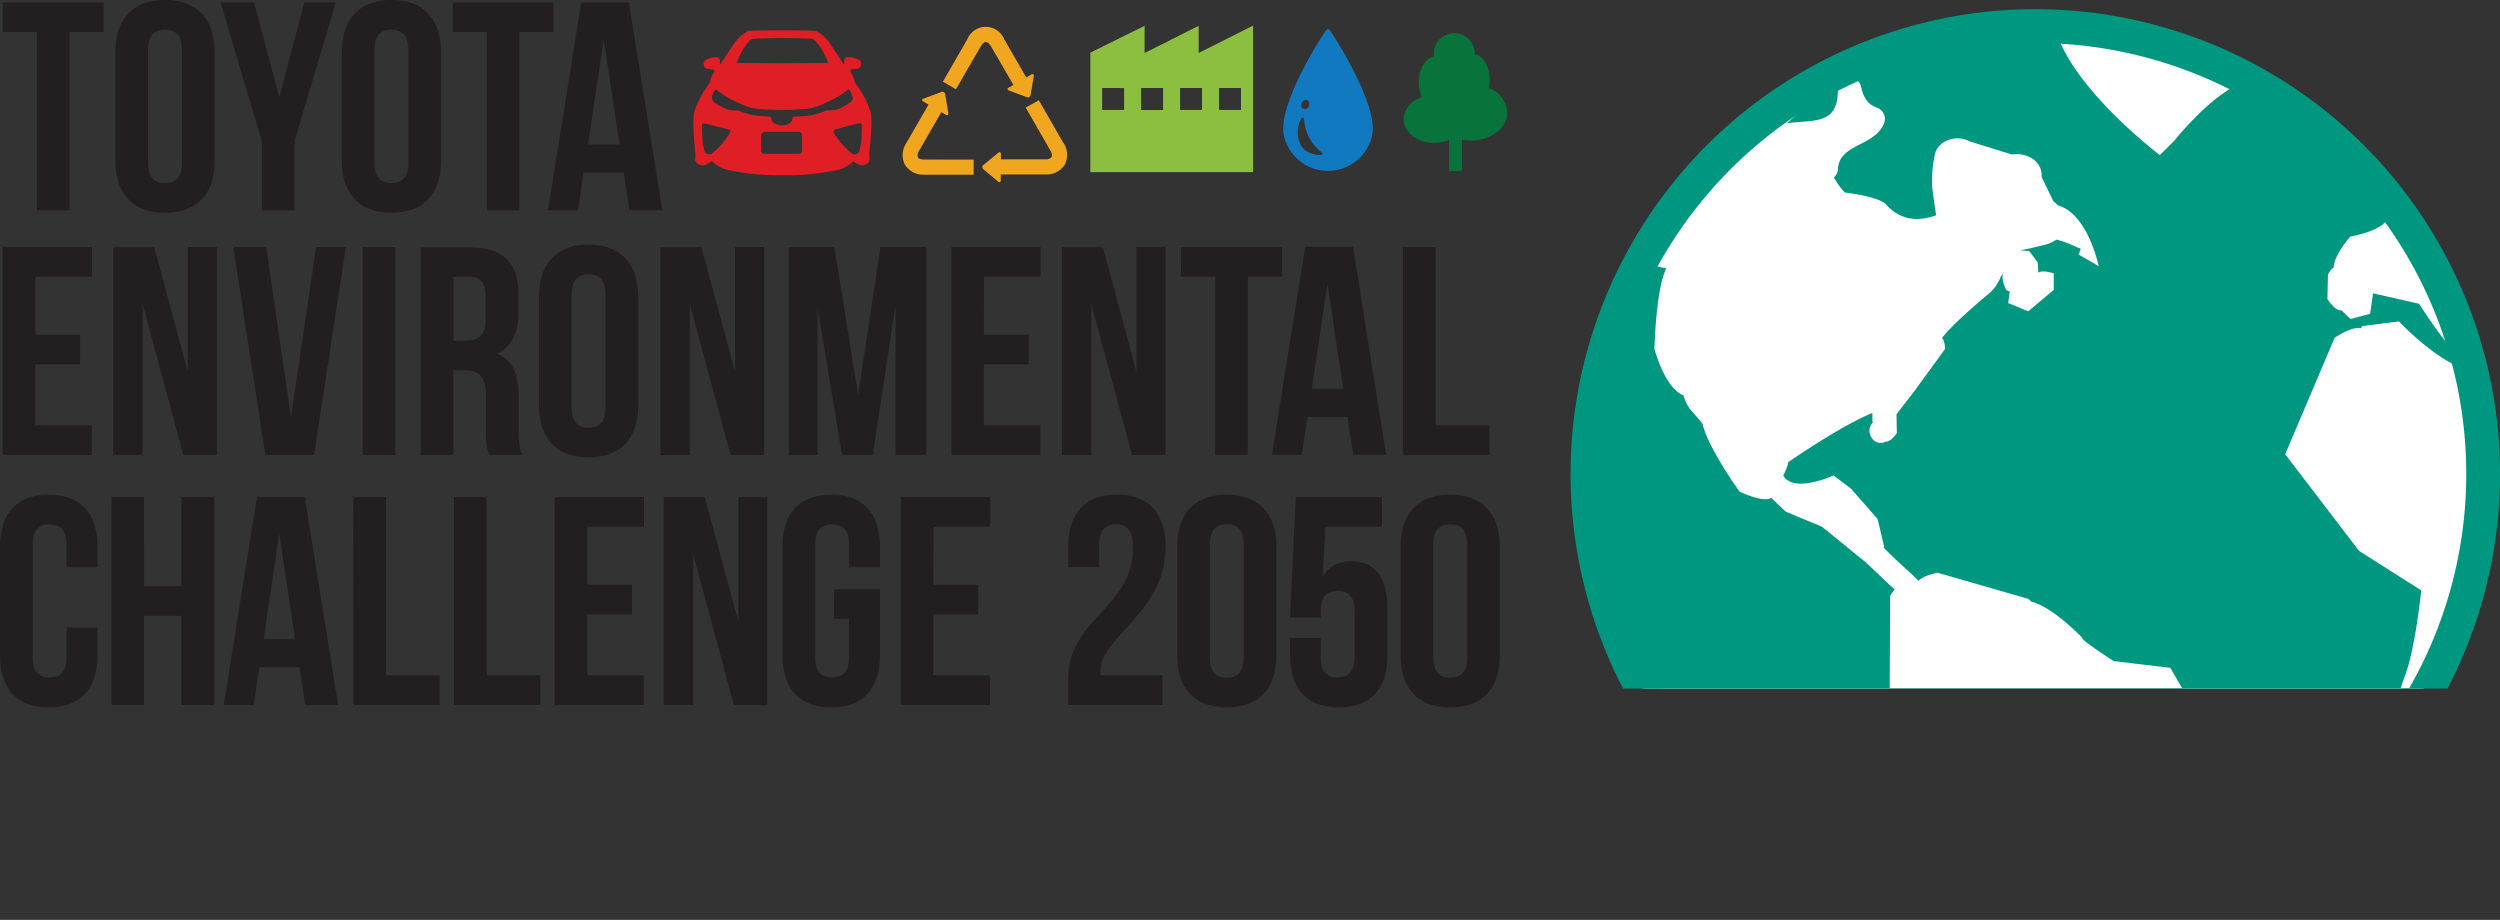 <svg xmlns="http://www.w3.org/2000/svg" viewBox="0 0 397.52 146.27"><rect x="0" y="0" width="397.52" height="146.27" fill="#333333" stroke="none"/><defs><style>.cls-1,.cls-5{fill:none}.cls-2{clip-path:url(#clip-path)}.cls-3{fill:#fff}.cls-4{fill:#009781}.cls-5{stroke:#009781;stroke-miterlimit:10;stroke-width:5.37px}.cls-6{clip-path:url(#clip-path-2)}.cls-7{fill:#231f20}.cls-8{fill:#df1e26}.cls-9{fill:#f0a71f}.cls-10{fill:#8cbe3f}.cls-11{fill:#1079bf}.cls-12{fill:#08733b}</style><clipPath id="clip-path" transform="translate(0 -.9)"><path class="cls-1" d="M246.41 0h153.47v110.38H246.41z"/></clipPath><clipPath id="clip-path-2" transform="translate(0 -.9)"><path class="cls-1" d="M0 0h399.88v113.38H0z"/></clipPath></defs><title>challenge-badge</title><g id="Layer_2" data-name="Layer 2"><g id="Layer_1-2" data-name="Layer 1"><g class="cls-2"><path class="cls-3" d="M323.5 146.84a70.72 70.72 0 1 0-70.72-70.71 70.71 70.71 0 0 0 70.72 70.71" transform="translate(0 -.9)"/><path class="cls-3" d="M308.15 145.51a71.74 71.74 0 0 1-24.42-10.31 71.21 71.21 0 0 1-22.55-93.1 8.77 8.77 0 0 0 3.82 1.47c-.08.23-.17.46-.27.74-1.39 3.72-1.58 12.08-1.58 12.08s1.59 6.18 4.59 7.39a7.34 7.34 0 0 0 1 2.11s1.41 1.61 2.07 2.44c.91 3.86 5.87 10.76 5.87 10.76s3.75 1.79 5 1l.4.33c.64.69 2 1.88 2 1.88l5.66 2.4 7.15 5.81s2.92 2.81 4.41 4.18a7.38 7.38 0 0 0-.71 1l-.11 21.64s4.14 3.37 5.87 4.69c-.93 5 .16 10 1.59 15.14a17.49 17.49 0 0 0-.39 5.43 3.84 3.84 0 0 0 .81 1.94c-.06.34-.11.69-.17 1m67-57l9.89 6.28s-.92 9-2.53 13.41c-1.26 3.41-2.38 7.2-1.81 10.57a71.14 71.14 0 0 1-9.14 10.09l-.82.73-1.38 1.19a71.83 71.83 0 0 1-45.85 16.42q-3.63 0-7.17-.35a69.87 69.87 0 0 1 5.61-7.77 1.42 1.42 0 0 1 .21 0s9.15-6.29 13.36-10.06c1 .1 2.92-1.08 2.92-1.08l3.39-4.14a6.46 6.46 0 0 0 .48-2c2.1-3 6-9.1 6-9.1l-3.22-5.58-9-1.07s-3.16-2-4.75-3.32l-.35-.49s-4.63-4.84-8-5.64l-.42-.43L308.13 92s-2.37.44-3 1.3c-1.84-1.78-3.79-3.43-5.57-5.28l.07-.15-1.05-4.42-4.25-4.84-2.75-2.08s-6.35 3-8 0a8.48 8.48 0 0 0 .83-2.14s8.33-5.82 13.34-7.79c-.05.4 0 1.22 0 1.22a2.09 2.09 0 0 1 .07.32c-1.4 1.34.19 3.92 2.06 3A.44.44 0 0 0 300 71a.37.37 0 0 1-.14.07c.85.08 1.76-1.35 1.76-1.35l-.05-3 2.72-3.51 5-6.86s0-1.36-.48-1.76c2.18-2.76 7.72-7.27 7.72-7.27a7.27 7.27 0 0 0 1.66-2.55 1.81 1.81 0 0 0 .36-.62h.08C318 45 319 47 319 47a5.23 5.23 0 0 0 .58.3c-.13.59-.27 1.81-.27 1.81l3.18 1.31 4.09-3.42v-2.62s-1.67-.62-2.45-.12c0-.57-.11-1.66-.11-1.66l-1.38-1.79-1.41-.14c1.39-.19 4.39-1 4.39-1A7.06 7.06 0 0 0 327 39a16.47 16.47 0 0 1 3.25 1.19 4.07 4.07 0 0 0 .64.24 4.57 4.57 0 0 1-.37.93l3.23 1.86s-1.72-8.39-6.52-9.67a3.41 3.41 0 0 0-.68-.63c-.63-1.29-1.26-2.59-1.88-3.9.17-2.62-2.5-3.91-4.73-3.56l-6.78-2.1c-1.94-1.08-5.05-.21-5.48 2.21a19.2 19.2 0 0 0-.39 5.24c.19 1.44.4 2.88.6 4.32q-4.92 1.8-8.12-1.9c-1.61-1.19-6.37-1.72-6.37-1.72a9.91 9.91 0 0 1-1.75-2.41 1.76 1.76 0 0 0 .63-1.31c.24-4.17 6.08-3.5 7.42-7.53a1.9 1.9 0 0 0-1.34-2.26c-1.61-.64-2.09-1.88-2.44-3.34-.48-2.06-3.67-1.57-3.67.49 0 4.28-2 4.89-5.8 5.13-.78.06-1.54.14-2.3.23a54.63 54.63 0 0 0 5.46-5.51 3.91 3.91 0 0 0 .77-1.66 70.87 70.87 0 0 1 33.25-8.24c1.05 0 2.07 0 3.11.07 2.39 9.59 16.7 20.4 16.7 20.4l2.29-2.27s4.59-5.79 9.08-8.37a6.25 6.25 0 0 0 1.84-1.71 71.49 71.49 0 0 1 22.74 18.86 1.5 1.5 0 0 0 0 1.9c2.25 3.18-5.67 4.56-5.67 4.56s-2.66 3-2.62 4.9c-.46.2-.92 1.14-.92 1.14l-.08 3.89s1.21 2 2.25 1.78c.4.47 1.42 1.38 1.42 1.38l3.13-.82.45-3.26 7.32 1.66s4.26 6.81 7.46 9.51a1.89 1.89 0 0 0 .57.32c.07.28.13.55.2.82l-.31-.08c-5-1.22-11.12-7.76-11.12-7.76l-5.87.75a3 3 0 0 0-.16.34c-1.46-.39-4.2 1.51-4.2 1.51l-7.86 18.52z" transform="translate(0 -.9)"/><path class="cls-4" d="M300.55 95.64a7.38 7.38 0 0 1 .71-1c-1.49-1.37-4.41-4.18-4.41-4.18l-7.15-5.81-5.7-2.37s-1.32-1.19-2-1.88l-.4-.33c-1.23.81-5-1-5-1s-5-6.9-5.87-10.76c-.66-.83-2.07-2.44-2.07-2.44a7.34 7.34 0 0 1-1-2.11c-3-1.21-4.59-7.39-4.59-7.39s.19-8.36 1.58-12.08l.27-.74a8.77 8.77 0 0 1-3.86-1.47 71.22 71.22 0 0 0 1.61 70.92h37.79z" transform="translate(0 -.9)"/><path class="cls-4" d="M392.57 59.77l.31.08c-.07-.27-.13-.54-.2-.82a1.89 1.89 0 0 1-.57-.32c-3.2-2.7-7.46-9.51-7.46-9.51l-7.32-1.66-.46 3.26-3.12.82s-1-.91-1.42-1.38c-1 .18-2.25-1.78-2.25-1.78l.08-3.89s.46-.94.92-1.14c0-1.93 2.62-4.9 2.62-4.9s7.92-1.38 5.68-4.56a1.48 1.48 0 0 1 0-1.9 71.42 71.42 0 0 0-22.75-18.86 6.13 6.13 0 0 1-1.84 1.71c-4.48 2.58-9.07 8.37-9.07 8.37l-2.29 2.27s-14.31-10.81-16.7-20.4c-1 0-2.06-.07-3.11-.07a70.94 70.94 0 0 0-33.26 8.24 3.89 3.89 0 0 1-.76 1.66 53.5 53.5 0 0 1-5.46 5.5c.76-.09 1.52-.16 2.3-.22 3.83-.24 5.8-.85 5.8-5.13 0-2.06 3.19-2.55 3.67-.49.35 1.46.83 2.7 2.44 3.34a1.9 1.9 0 0 1 1.31 2.27c-1.34 4-7.18 3.36-7.42 7.53a1.76 1.76 0 0 1-.63 1.31 10.15 10.15 0 0 0 1.75 2.41s4.75.53 6.37 1.72q3.19 3.69 8.12 1.9c-.2-1.44-.41-2.88-.6-4.32a19.2 19.2 0 0 1 .39-5.24c.43-2.42 3.54-3.29 5.48-2.21l6.78 2.1c2.23-.35 4.9.94 4.73 3.56.62 1.31 1.26 2.61 1.88 3.9a3.41 3.41 0 0 1 .68.63c4.8 1.28 6.52 9.67 6.52 9.67l-3.22-1.86a4.71 4.71 0 0 0 .36-.93 4.07 4.07 0 0 1-.64-.24A16.47 16.47 0 0 0 327 39a7.06 7.06 0 0 1-1.35.69s-3 .79-4.39 1l1.41.14L324 42.6s.09 1.09.11 1.66c.78-.5 2.45.12 2.45.12V47l-4.05 3.4-3.19-1.31s.14-1.22.27-1.81A5.23 5.23 0 0 1 319 47s-1-2-.38-2.81h-.08a1.81 1.81 0 0 1-.36.62 7.27 7.27 0 0 1-1.66 2.55s-5.55 4.51-7.72 7.27c.45.4.48 1.76.48 1.76l-5 6.86-2.72 3.51.05 3s-.9 1.43-1.76 1.35c-1.87 1-3.46-1.63-2.06-3a2.09 2.09 0 0 0-.07-.32v-1.22c-5 2-13.34 7.79-13.34 7.79a8.48 8.48 0 0 1-.83 2.14c1.63 2.94 8 0 8 0l2.75 2.08 4.25 4.84 1.05 4.42a.72.72 0 0 0-.07.15c1.78 1.85 3.73 3.5 5.57 5.27.59-.85 3-1.29 3-1.29l14.47 4.17.42.43c3.39.8 8 5.64 8 5.64l.35.49c1.59 1.3 4.76 3.32 4.76 3.32l9 1.07 3.23 5.57-.23.35h32.89a40.06 40.06 0 0 1 1.48-4.82c1.61-4.36 2.53-13.41 2.53-13.41l-9.89-6.28-11.75-15.37 7.86-18.51s2.74-1.91 4.2-1.52a3 3 0 0 1 .16-.34l5.87-.75s6.14 6.54 11.12 7.76" transform="translate(0 -.9)"/><path class="cls-5" d="M384.63 113a71.21 71.21 0 1 0-122 0z" transform="translate(0 -.9)"/></g><g class="cls-6"><path class="cls-7" d="M96 7.14l2.5 16.72h-5zm4-5.86h-7.58l-5.29 33.07h4.77l.9-6h6.38l.9 6h5.24zM72 6h5.4v28.35h5.2V6H88V1.28H72zM54.35 26.41c0 5.29 2.78 8.32 7.89 8.32s7.89-3 7.89-8.32V9.22c0-5.3-2.79-8.32-7.89-8.32s-7.89 3-7.89 8.32zm5.19-17.53c0-2.36 1-3.25 2.7-3.25s2.69.89 2.69 3.25v17.86c0 2.37-1 3.26-2.69 3.26s-2.7-.89-2.7-3.26zm-17.9 25.47h5.19v-11L53.4 1.28h-5l-4 15.07-4-15.07h-5.33l6.57 22.11zm-23.29-7.94c0 5.29 2.78 8.32 7.89 8.32s7.89-3 7.89-8.32V9.22c0-5.3-2.79-8.32-7.89-8.32s-7.89 3-7.89 8.32zm5.19-17.53c0-2.36 1-3.25 2.7-3.25s2.69.89 2.69 3.25v17.86c0 2.37-1 3.26-2.69 3.26s-2.7-.89-2.7-3.26zM.44 6h5.43v28.35h5.2V6h5.43V1.28H.44zm222.64 67.25h13.75v-4.73h-8.55V40.17h-5.2zm-12-27.25l2.5 16.73h-5zm4.06-5.86h-7.6l-5.29 33.08H207l.9-6h6.37l.9 6h5.24zm-27.35 4.76h5.43v28.35h5.2V44.9h5.43v-4.73h-16.06zM180 73.25h5.33V40.17h-4.63V60l-5.33-19.8h-6.52v33.05h4.67v-24zM156.47 44.9h9v-4.73h-14.2v33.08h14.17v-4.73h-9v-9.68h7.13v-4.73h-7.13zm-23.81-4.73h-7.23v33.08H130V49.86l3.88 23.39h4.91l3.59-23.72v23.72h4.92V40.17H140l-3.55 23.49zm-16.49 33.08h5.34V40.17h-4.63V60l-5.34-19.8H105v33.05h4.68v-24zM85.7 65.31c0 5.29 2.79 8.31 7.89 8.31s7.89-3 7.89-8.31v-17.2c0-5.29-2.79-8.31-7.89-8.31s-7.89 3-7.89 8.31zm5.19-17.53c0-2.36 1-3.26 2.7-3.26s2.69.9 2.69 3.26v17.86c0 2.36-1 3.26-2.69 3.26s-2.7-.9-2.7-3.26zM74.6 44.9c1.84 0 2.64 1 2.64 3.4v3.26c0 2.65-1.18 3.5-3.12 3.5h-2V44.9zm8.45 28.35a9.75 9.75 0 0 1-.56-4v-5.1c0-3.45-.85-6-3.45-7 2.31-1.09 3.4-3.31 3.4-6.71v-2.6c0-5.1-2.32-7.61-7.7-7.61H66.9v33.02h5.19V59.78h1.8c2.36 0 3.4 1.13 3.4 4.21v5.19a10.31 10.31 0 0 0 .47 4.07zm-25.37 0h5.2V40.17h-5.2zM42.33 40.17h-5.24l5.1 33.08h7.75L55 40.17h-4.73l-4 27zM29.15 73.25h5.34V40.17h-4.63V60l-5.34-19.8H18v33.05h4.68v-24zM5.62 44.9h9v-4.73H.43v33.08H14.6v-4.73h-9v-9.68h7.14v-4.73H5.62zm217.08 60.17c0 5.29 2.79 8.31 7.89 8.31s7.89-3 7.89-8.31v-17.2c0-5.29-2.78-8.31-7.89-8.31s-7.89 3-7.89 8.31zm5.2-17.53c0-2.36 1-3.26 2.69-3.26s2.7.9 2.7 3.26v17.86c0 2.36-1 3.26-2.7 3.26s-2.69-.9-2.69-3.26zm-22.77 14.79v2.74c0 5.29 2.64 8.31 7.75 8.31s7.74-3 7.74-8.31V97.7c0-4.87-1.93-7.56-5.76-7.56a4.94 4.94 0 0 0-4.53 2.41l.42-7.89h9v-4.73h-13.7l-.94 19.19H210v-1c0-2.36 1-3.26 2.7-3.26s2.69.9 2.69 3.26v7.28c0 2.36-1 3.21-2.69 3.21s-2.7-.85-2.7-3.21v-3.07zm-17.95 2.74c0 5.29 2.78 8.31 7.89 8.31s7.89-3 7.89-8.31v-17.2c0-5.29-2.79-8.31-7.89-8.31s-7.89 3-7.89 8.31zm5.19-17.53c0-2.36 1-3.26 2.7-3.26s2.69.9 2.69 3.26v17.86c0 2.36-1 3.26-2.69 3.26s-2.7-.9-2.7-3.26zm-12.23.52c0 9.54-10.3 11.15-10.3 20.88V113h15v-4.73H175a4.23 4.23 0 0 1 0-.71c0-5.43 10.34-9.31 10.34-19.7 0-5.29-2.64-8.31-7.74-8.31s-7.75 3-7.75 8.31v3.21h4.91v-3.53c0-2.36 1-3.26 2.69-3.26s2.7.8 2.7 3.78m-31.7-3.4h9v-4.73h-14.21V113h14.17v-4.73h-9V98.6h7.13v-4.73h-7.13zM132.61 99.3H135v6.1c0 2.36-1 3.21-2.69 3.21s-2.69-.85-2.69-3.21V87.54c0-2.36 1-3.26 2.69-3.26s2.69.9 2.69 3.26v3.54h4.92v-3.21c0-5.29-2.65-8.31-7.75-8.31s-7.75 3-7.75 8.31v17.2c0 5.29 2.65 8.31 7.75 8.31s7.75-3 7.75-8.31V94.58h-7.28zM116.69 113H122V79.93h-4.6v19.8l-5.34-19.8h-6.52V113h4.68V89zM93.4 84.66h9v-4.73H88.2V113h14.17v-4.73h-9V98.6h7.13v-4.73h-7.1zM72.19 113h13.74v-4.73h-8.55V79.93h-5.19zm-16 0h13.73v-4.73h-8.55V79.93h-5.2zM44.41 85.79l2.5 16.73h-5zm4.06-5.86h-7.61L35.57 113h4.78l.89-6h6.38l.9 6h5.24zm-25.56 18.9h5.91V113h5.29V79.93h-5.29v14.18h-5.91V79.93h-5.19V113h5.19zm-12.33 1.84v4.73c0 2.36-1 3.21-2.69 3.21s-2.69-.85-2.69-3.21V87.54c0-2.36 1-3.26 2.69-3.26s2.69.9 2.69 3.26v3.54h4.92v-3.21c0-5.29-2.65-8.31-7.75-8.31S0 82.58 0 87.87v17.2c0 5.29 2.65 8.31 7.75 8.31s7.75-3 7.75-8.31v-4.4z" transform="translate(0 -.9)"/><path class="cls-8" d="M130.68 8.79a14.31 14.31 0 0 0-1.06-1.44.82.82 0 0 0-.52-.27c-.28-.06-3.49-.13-4.43-.14h-.36c-.57 0-4.31.08-4.61.14a.77.77 0 0 0-.51.27 12 12 0 0 0-1.06 1.45 17.16 17.16 0 0 0-1 2.11l7.21.05h.36l7-.05a19.29 19.29 0 0 0-1-2.11m4.82 7.43a3.88 3.88 0 0 0-.39-.93c-.08-.1-.26-.21-.51 0a13.42 13.42 0 0 1-1.9 1.27c-.63.32-2 .95-2.59 1.19a6.33 6.33 0 0 1-1.93.44 37.15 37.15 0 0 1-3.84.18 37.43 37.43 0 0 1-3.84-.17 6 6 0 0 1-1.93-.45c-.61-.23-1.95-.86-2.59-1.18a13.42 13.42 0 0 1-1.9-1.27c-.24-.22-.43-.11-.51 0a3.67 3.67 0 0 0-.38.93.93.93 0 0 0 .29.86 7.15 7.15 0 0 0 1.26.79 4.13 4.13 0 0 0 1.28.51 8 8 0 0 0 1.3.05 11.26 11.26 0 0 0 3.91.93c.35 0 .87.05 1.39.07a.93.93 0 0 0 0 .23c0 .64.76 1.16 1.7 1.16s1.7-.52 1.7-1.16a.78.78 0 0 0 0-.22l1.51-.08a11.18 11.18 0 0 0 3.9-.94 8.07 8.07 0 0 0 1.31-.05 4.24 4.24 0 0 0 1.28-.51 8 8 0 0 0 1.26-.79.93.93 0 0 0 .29-.86m1.02 8.77a6.48 6.48 0 0 0 .34-1.75c.07-.79.11-2.33.08-2.45s0-.35-.38-.31-3.54.89-3.77 1-.46.2-.29.53a11 11 0 0 0 1.25 1.73 13 13 0 0 0 1.67 1.61.87.87 0 0 0 1.1-.31m-24.55 0a.87.87 0 0 0 1.1.3 13 13 0 0 0 1.67-1.61 11.68 11.68 0 0 0 1.25-1.74c.16-.33-.06-.48-.29-.53s-3.43-.9-3.77-.94-.37.17-.39.3 0 1.66.09 2.45a6.67 6.67 0 0 0 .34 1.76m15.48-.21v-2.4a.57.57 0 0 0-.57-.56h-5.39a.58.58 0 0 0-.57.57v2.36a.58.58 0 0 0 .57.57H127a.57.57 0 0 0 .57-.57m10.64.86a1.61 1.61 0 0 1 0 .88 1.34 1.34 0 0 1-1.73.5c-.24-.13-.51-.3-.78-.48a6.29 6.29 0 0 1-2.22 1.3 38 38 0 0 1-9 .9 38 38 0 0 1-9-.89 6.14 6.14 0 0 1-2.29-1.35 9.62 9.62 0 0 1-.86.53 1.34 1.34 0 0 1-1.73-.5 1.61 1.61 0 0 1 0-.88c0-.35-.44-3.7-.34-6s2.41-5.34 2.6-5.6a4.93 4.93 0 0 1 .77-1.84.31.31 0 0 0-.15-.23c-.13-.09-.19-.06-.84-.13s-.75-.46-.77-.95 1.13-.82 1.13-.82a3.85 3.85 0 0 1 1-.09.42.42 0 0 1 .34.13c.16.13.11.85.14 1.08.13-.16 1.85-2.85 2.45-3.65a5.76 5.76 0 0 1 2-1.72c.41-.12 4.94-.13 5.42-.13s5 0 5.43.13a5.72 5.72 0 0 1 2 1.71c.59.8 2.32 3.5 2.45 3.65 0-.23 0-1 .14-1.08a.4.4 0 0 1 .33-.13 3.78 3.78 0 0 1 1 .09s1.27.32 1.24.81-.13.89-.77.95-.72 0-.84.13a.31.31 0 0 0-.15.23 4.86 4.86 0 0 1 .77 1.84c.19.26 2.51 3.3 2.61 5.59s-.39 5.65-.34 6" transform="translate(0 -.9)"/><path class="cls-9" d="M147 26.27c-.52 0-.93-.13-1.05-.35a1.24 1.24 0 0 1 .22-1.09l3.51-6.1.72.42c.26.15.44 0 .39-.27l-.5-3a.44.44 0 0 0-.6-.35l-2.86 1.06c-.28.1-.3.31 0 .46l.81.48-3.52 6.1a3.45 3.45 0 0 0-.22 3.49 3.46 3.46 0 0 0 3.1 1.56h7.82v-2.4zm22.08-2.64l-3.89-6.78-2.1 1.15 3.9 6.79a1.24 1.24 0 0 1 .22 1.09 1.23 1.23 0 0 1-1.06.35h-7v-.83c0-.3-.19-.39-.42-.2l-2.36 1.93a.43.43 0 0 0 0 .69l2.34 1.95c.22.19.42.11.42-.19v-.94h7.05a3.48 3.48 0 0 0 3.13-1.55 3.47 3.47 0 0 0-.22-3.5M155.93 8.31L152 15.09l-2.08-1.2 3.91-6.78a3.16 3.16 0 0 1 5.83 0l3.52 6.1.82-.47c.26-.15.43 0 .38.27l-.51 3a.44.44 0 0 1-.61.34l-2.84-1.07c-.29-.1-.3-.31 0-.46l.72-.42-3.54-6.09c-.27-.45-.59-.74-.84-.74s-.57.29-.83.74" transform="translate(0 -.9)"/></g><path class="cls-10" d="M193.84 14.89v3.49h3.49v-3.49zm-6.2 0v3.49h3.49v-3.49zm-6.19 0v3.5h3.49v-3.5zm-6.2 0v3.49h3.49V14.9zm24-9.92v23.3h-25.88v-19L182 5v4.33L190.6 5v4.32z" transform="translate(0 -.9)"/><path class="cls-11" d="M208.09 17.77a.69.69 0 0 0-.22-.95.68.68 0 0 0-.87.42.62.62 0 1 0 1.09.53m-.72 2.13c0-.19-.2-.44-.46-.14a4.39 4.39 0 0 0-.12 4.12c.81 1.64 2.91 1.67 3.18 1.68s.43-.27.15-.48a7 7 0 0 1-2.75-5.18m3.55-14.22a.31.31 0 0 1 .51 0c1.47 2.08 7.82 12.37 6.73 16.84a7.19 7.19 0 0 1-14 0c-1.09-4.47 5.24-14.76 6.72-16.84" transform="translate(0 -.9)"/><path class="cls-12" d="M236.75 14.93a6.09 6.09 0 0 0 .14-1.3c0-2.11-1-3.84-2.41-4.09V9A3.27 3.27 0 0 0 228 9v.9c-1.36.25-2.41 2-2.41 4.09a5.7 5.7 0 0 0 .5 2.37 3.89 3.89 0 0 0-2.91 3.48c0 2.09 2.16 3.78 4.82 3.78a5.87 5.87 0 0 0 2.41-.51v5h2.06v-4.98a7.67 7.67 0 0 0 1.37.12c3.23 0 5.85-2 5.85-4.47a4.41 4.41 0 0 0-2.89-3.85" transform="translate(0 -.9)"/></g></g></svg>